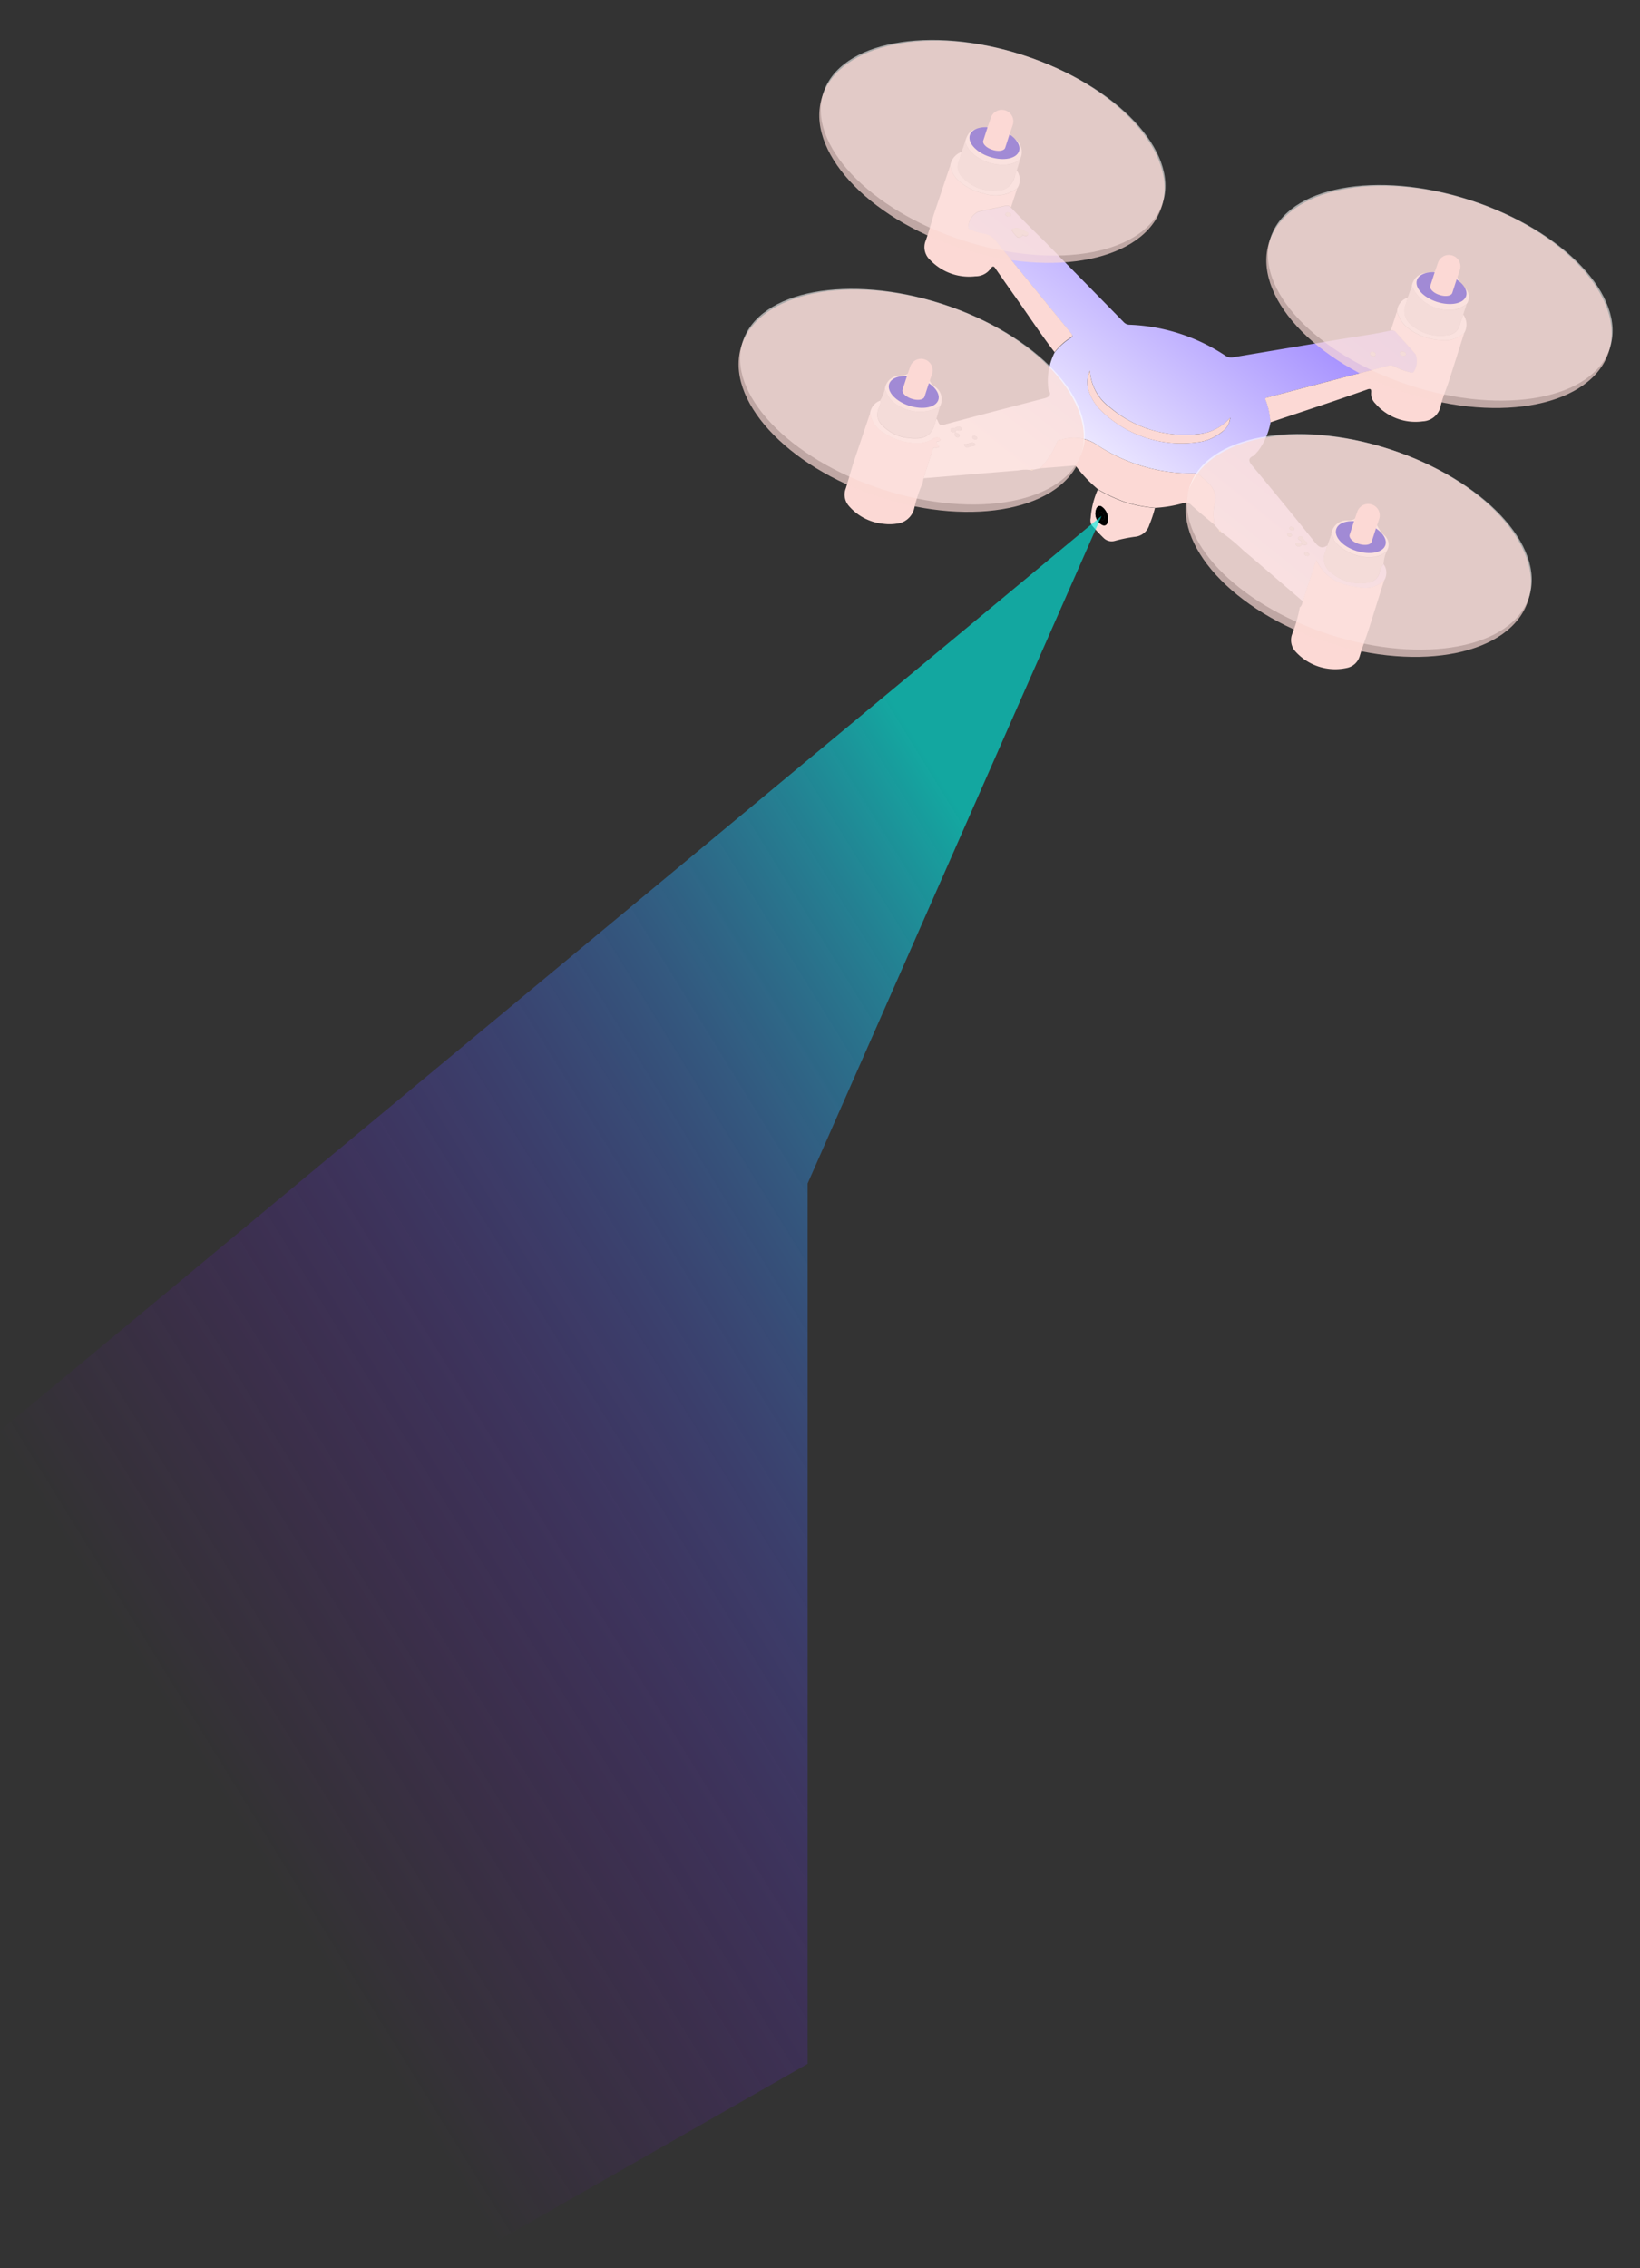 <svg xmlns="http://www.w3.org/2000/svg" xmlns:xlink="http://www.w3.org/1999/xlink" width="183.796" height="254.1" viewBox="0 0 183.796 254.1"><rect x="0" y="0" width="183.796" height="254.1" fill="#333333" stroke="none"/><defs><style>.a{fill:url(#a);}.b{fill:url(#b);}.c{fill:url(#c);}.d{fill:url(#d);}.e{fill:url(#e);}.f{fill:url(#f);}.g{fill:url(#g);}.h{fill:#fae072;}.i{fill:#bcbcbc;}.j{fill:url(#h);}.k{fill:#f0f0ef;}.l{fill:#c38f15;}.m{fill:#fff;opacity:0.58;}.n,.q,.t,.w{opacity:0.7;}.n{fill:url(#i);}.o{fill:url(#j);}.p{fill:url(#k);}.q{fill:url(#l);}.r{fill:url(#m);}.s{fill:url(#n);}.t{fill:url(#o);}.u{fill:url(#p);}.v{fill:url(#q);}.w{fill:url(#r);}.x{fill:url(#s);}.y{fill:url(#t);}.z{opacity:0.62;fill:url(#u);}</style><linearGradient id="a" x1="0.67" x2="0.114" y2="0.5" gradientUnits="objectBoundingBox"><stop offset="0" stop-color="#9880ff"/><stop offset="1" stop-color="#fff"/></linearGradient><linearGradient id="b" x1="76.705" y1="147.034" x2="77.504" y2="147.034" gradientUnits="objectBoundingBox"><stop offset="0.031" stop-color="#fcd9d5"/><stop offset="0.344" stop-color="#fde1de"/><stop offset="0.858" stop-color="#fef8f7"/><stop offset="1" stop-color="#fff"/></linearGradient><linearGradient id="c" x1="102.97" y1="88.323" x2="104.24" y2="88.323" xlink:href="#b"/><linearGradient id="d" x1="160.12" y1="148.402" x2="160.998" y2="148.402" xlink:href="#b"/><linearGradient id="e" x1="164.838" y1="148.436" x2="165.739" y2="148.436" xlink:href="#b"/><linearGradient id="f" x1="87.225" y1="187.518" x2="88.254" y2="187.518" xlink:href="#b"/><linearGradient id="g" x1="238.036" y1="315.893" x2="239.005" y2="315.893" xlink:href="#b"/><linearGradient id="h" x1="106.957" y1="224.81" x2="107.989" y2="224.81" xlink:href="#b"/><linearGradient id="i" x1="43.954" y1="74.336" x2="44.977" y2="74.336" gradientUnits="objectBoundingBox"><stop offset="0.031" stop-color="#fcd9d5"/><stop offset="0.459" stop-color="#fdebe9"/><stop offset="1" stop-color="#fff"/></linearGradient><linearGradient id="j" x1="303.766" y1="515.11" x2="304.789" y2="515.11" gradientUnits="objectBoundingBox"><stop offset="0.031" stop-color="#a18ad5"/><stop offset="0.177" stop-color="#a893d8"/><stop offset="0.419" stop-color="#bcace1"/><stop offset="0.723" stop-color="#ddd4f0"/><stop offset="1" stop-color="#fff"/></linearGradient><linearGradient id="k" x1="501.294" y1="400.19" x2="502.194" y2="400.19" xlink:href="#b"/><linearGradient id="l" x1="44" y1="73.313" x2="45.023" y2="73.313" xlink:href="#i"/><linearGradient id="m" x1="304.028" y1="508.498" x2="305.051" y2="508.498" xlink:href="#j"/><linearGradient id="n" x1="501.815" y1="394.656" x2="502.716" y2="394.656" xlink:href="#b"/><linearGradient id="o" x1="44.321" y1="74.375" x2="45.344" y2="74.375" xlink:href="#i"/><linearGradient id="p" x1="306.268" y1="515.903" x2="307.291" y2="515.903" xlink:href="#j"/><linearGradient id="q" x1="506.612" y1="400.402" x2="507.514" y2="400.402" xlink:href="#b"/><linearGradient id="r" x1="44.366" y1="73.353" x2="45.389" y2="73.353" xlink:href="#i"/><linearGradient id="s" x1="306.557" y1="508.255" x2="307.579" y2="508.255" xlink:href="#j"/><linearGradient id="t" x1="505.99" y1="395.486" x2="506.89" y2="395.486" xlink:href="#b"/><linearGradient id="u" x1="0.264" y1="0.801" x2="0.898" y2="0.191" gradientUnits="objectBoundingBox"><stop offset="0" stop-color="#7802dd" stop-opacity="0"/><stop offset="0.101" stop-color="#7508dd" stop-opacity="0.102"/><stop offset="0.231" stop-color="#6d18de" stop-opacity="0.231"/><stop offset="0.378" stop-color="#5f33de" stop-opacity="0.376"/><stop offset="0.537" stop-color="#4c58df" stop-opacity="0.537"/><stop offset="0.706" stop-color="#3488e0" stop-opacity="0.706"/><stop offset="0.88" stop-color="#17c2e2" stop-opacity="0.878"/><stop offset="1" stop-color="#00eee3"/></linearGradient></defs><g transform="translate(0 0)"><g transform="translate(79.87 0)"><path class="a" d="M567.519,239.792c2.949,3.014,5.915,6.029,8.864,9.043a.933.933,0,0,0,.7.277,20.862,20.862,0,0,1,10.689,3.471,1.141,1.141,0,0,0,.912.163l11.911-2c.163-.033.326-.049.505-.081,1.743-.293,3.5-.521,5.214-.912.2,0,.375-.033.538.147.733.847,1.5,1.678,2.249,2.526a2.119,2.119,0,0,1-.228,1.988.347.347,0,0,1-.375.033,8.779,8.779,0,0,1-1.695-.619.972.972,0,0,0-.847-.1c-1.695.456-3.389.88-5.084,1.32q-4.13,1.075-8.277,2.183c-.2.049-.424.081-.293.358a8,8,0,0,1,.521,2.46,7.568,7.568,0,0,1-1.4,3.21c-.163.163-.31.358-.472.521-.587.244-.652.538-.228,1.059,2.4,2.884,4.774,5.768,7.1,8.685.424.538.8.7,1.369.31-.065.212-.114.424-.179.619a1.922,1.922,0,0,0,.684,2.477,4.977,4.977,0,0,0,4.073,1.059,1.465,1.465,0,0,0,1.287-1.141,1.426,1.426,0,0,1,.44-.912,1.634,1.634,0,0,1,.081,1.776,2.969,2.969,0,0,1-2.542.864c-2.118-.2-4.008-.847-5.084-3.1-.538,1.629-1.01,3.128-1.5,4.627-2.216-1.906-4.432-3.829-6.664-5.7a20.976,20.976,0,0,0-2.542-2.1h0a.243.243,0,0,0-.2-.212c-.163-.179-.326-.375-.489-.554a5.859,5.859,0,0,1-.065-2.053c.538-1.515-.244-2.379-1.271-3.21l-.049-.049a1.284,1.284,0,0,0-1.092-.456,19.438,19.438,0,0,1-10.51-3.063,4.526,4.526,0,0,0-4.106-.733,1.235,1.235,0,0,1-.261.049.385.385,0,0,0-.326.277,8.17,8.17,0,0,1-1.906,2.9l-.733.147c-.114-.049-.212-.049-.277.049h0a4.041,4.041,0,0,0-1.4.033l-10.624.88c.31-.994.619-1.972.929-2.949.065-.2.065-.489.342-.473.554.033.587-.1.212-.473-.13-.114-.016-.228.147-.244.13-.016.277-.049.244-.212-.049-.163-.212-.2-.358-.212a.81.81,0,0,0-.538.2,3.234,3.234,0,0,1-1.678.44,6.792,6.792,0,0,1-3.731-1.141,3.134,3.134,0,0,1-1.564-2.2,1.741,1.741,0,0,1,1.141-1.434,1.209,1.209,0,0,1-.081.635c-.6,1.238-.049,1.988.929,2.688a4.5,4.5,0,0,0,1.825.815c1.972.326,3.128.1,3.552-1.923.016-.065.049-.114.065-.179.277.228.163.847.831.668,3.764-1.01,7.528-1.988,11.292-2.965.619-.163.782-.44.44-.978a7,7,0,0,1,.684-4.139,6.866,6.866,0,0,1,1.711-1.581c.375-.2.31-.342.081-.619-2.754-3.357-5.507-6.746-8.261-10.118a2.056,2.056,0,0,0-1.515-.978,6.606,6.606,0,0,1-1.3-.391c-.163-.049-.342-.081-.391-.293a2.017,2.017,0,0,1,1.092-1.776c1.01-.228,2.037-.44,3.047-.668a.64.64,0,0,1,.652.179C564.944,237.282,566.232,238.537,567.519,239.792Zm-10.037,21.345c-.049.228-.13.473.2.57.13.033.277,0,.293-.147.016-.277-.261-.277-.44-.375-.016-.033-.033-.033-.049-.049.049-.179.179-.212.358-.179.147.033.358.033.342-.163-.016-.228-.228-.293-.44-.244-.13.033-.228.114-.358.147-.163.033-.456-.065-.424.228C556.977,261.2,557.27,261.12,557.482,261.136Zm38.779,12.448c-.065-.016-.13-.016-.179-.033a.443.443,0,0,0-.424.065c-.065.065-.016.163.049.212a.354.354,0,0,0,.456.081.854.854,0,0,0,.179-.163c.212,0,.424.13.6-.065.033-.033,0-.2-.049-.212a1.24,1.24,0,0,1-.489-.554.261.261,0,0,0-.407-.033c-.179.147-.065.261.081.358C596.228,273.308,596.326,273.389,596.261,273.585Zm-31.2-34.494c.2.065.424.179.57-.049a.209.209,0,0,0-.081-.277c-.472-.179-.9-.6-1.466-.44-.114.033-.342.065-.277.2a3.116,3.116,0,0,0,.619.766c.179.147.424.033.587-.147Zm7.528,15.153a2.985,2.985,0,0,0-.065,2.444,5.386,5.386,0,0,0,1.385,2.1,12.851,12.851,0,0,0,10.624,3.5,5.326,5.326,0,0,0,2.851-1.173,2.236,2.236,0,0,0,.929-1.581,5.411,5.411,0,0,1-3.813,1.841,12.864,12.864,0,0,1-9.613-2.965A5.473,5.473,0,0,1,572.586,254.244ZM559.7,262.652c.033-.13.016-.212-.065-.261-.375-.212-.717.163-1.108.081-.049-.016-.065.147,0,.212.1.13.244.244.375.163A7.11,7.11,0,0,1,559.7,262.652Zm48.295-10.2c.016-.179-.1-.277-.261-.326s-.375-.081-.407.147c-.033.179.13.261.277.293C607.748,252.615,607.911,252.631,607.992,252.452Zm-3.666-.31c-.147-.016-.326-.016-.342.179a.288.288,0,0,0,.261.31c.147.033.326.016.358-.163C604.62,252.273,604.489,252.191,604.326,252.142Zm-9.173,19.976c.13.033.277.065.326-.081s-.081-.212-.212-.261-.277-.065-.326.081C594.909,272,595.039,272.07,595.153,272.118Zm-35.211-10.33a.325.325,0,0,0-.31-.212c-.114-.016-.228,0-.228.13,0,.2.163.228.31.261C559.812,261.984,559.909,261.967,559.942,261.788Zm36.873,13.2c.13.033.277.065.326-.081s-.081-.228-.212-.261c-.13-.049-.277-.065-.326.081C596.57,274.872,596.7,274.937,596.815,274.986Zm-33.093-38.111a.222.222,0,0,0-.163-.293c-.163-.065-.358-.1-.44.1-.065.147.081.228.2.277C563.478,237.005,563.625,237.022,563.722,236.875Zm31.48,35.879c.049-.13-.033-.2-.13-.244-.114-.049-.244-.1-.342.016a.166.166,0,0,0,.081.261A.267.267,0,0,0,595.2,272.754Z" transform="translate(-530.302 -212.729)"/><path class="b" d="M589.19,245.162l.684-2.1a3.834,3.834,0,0,0,1.189,1.809,6.619,6.619,0,0,0,3.878,1.385,3.091,3.091,0,0,0,2.493-.864c-.587,1.857-1.173,3.731-1.776,5.589-.293.864-.652,1.711-.864,2.591a2.147,2.147,0,0,1-2.037,1.776,5.945,5.945,0,0,1-5.3-2,1.548,1.548,0,0,1-.472-1.173c.065-.554-.163-.505-.538-.358-1.939.684-3.878,1.352-5.833,2-1.646.554-3.275,1.092-4.921,1.646a8,8,0,0,0-.521-2.46c-.147-.293.1-.31.293-.358,2.754-.733,5.507-1.45,8.277-2.183,1.695-.44,3.389-.864,5.084-1.32a.966.966,0,0,1,.847.1,8.145,8.145,0,0,0,1.695.619.35.35,0,0,0,.375-.033,2.161,2.161,0,0,0,.228-1.988c-.733-.847-1.5-1.678-2.249-2.526A.561.561,0,0,0,589.19,245.162Z" transform="translate(-513.194 -208.144)"/><path class="c" d="M562.07,235.578l-.684,2.1a.64.64,0,0,0-.652-.179c-1.01.228-2.037.44-3.047.668a2.017,2.017,0,0,0-1.092,1.776c.049.212.228.244.391.293a4.968,4.968,0,0,0,1.3.391,2.167,2.167,0,0,1,1.515.978c2.754,3.373,5.491,6.746,8.261,10.118.228.277.293.424-.081.619a6.576,6.576,0,0,0-1.711,1.581c-1.629-2.118-3.08-4.35-4.627-6.518-.635-.9-1.271-1.809-1.906-2.721-.212-.31-.342-.6-.7-.049a2.054,2.054,0,0,1-1.646.782,6.021,6.021,0,0,1-5.067-1.825,1.943,1.943,0,0,1-.489-2.2c.342-.961.6-1.939.9-2.917.619-1.825,1.222-3.65,1.841-5.458a2.884,2.884,0,0,0,.961,1.711,6.025,6.025,0,0,0,2.737,1.4A4.057,4.057,0,0,0,562.07,235.578Z" transform="translate(-527.949 -214.463)"/><path class="d" d="M547.214,255.5c.619-1.825,1.222-3.634,1.841-5.458a3.121,3.121,0,0,0,1.564,2.2,6.712,6.712,0,0,0,3.731,1.141,3.235,3.235,0,0,0,1.678-.44.81.81,0,0,1,.538-.2c.147.033.326.049.358.212.049.179-.114.212-.244.212-.163.016-.277.13-.147.244.391.375.342.505-.212.473-.277-.016-.277.293-.342.473-.31.978-.619,1.972-.929,2.949-.049.2-.081.407-.13.6a15.441,15.441,0,0,0-.929,2.819A2.254,2.254,0,0,1,552,262.423a5.166,5.166,0,0,1-1.418.016,5.854,5.854,0,0,1-3.894-1.988,1.912,1.912,0,0,1-.358-2C546.627,257.5,546.9,256.492,547.214,255.5Z" transform="translate(-531.406 -203.751)"/><path class="e" d="M587.344,262.379c-.587,1.858-1.173,3.731-1.76,5.589-.326.978-.7,1.955-.994,2.949a1.869,1.869,0,0,1-1.336,1.287,6.009,6.009,0,0,1-5.882-1.841,1.9,1.9,0,0,1-.342-1.939,15.585,15.585,0,0,0,.847-2.982c.245-.163.261-.44.342-.684.489-1.5.961-2.982,1.5-4.627,1.075,2.249,2.965,2.884,5.084,3.1A2.942,2.942,0,0,0,587.344,262.379Z" transform="translate(-512.08 -197.4)"/><path class="f" d="M559.62,255.154a8.245,8.245,0,0,0,1.906-2.9.384.384,0,0,1,.326-.277,1.465,1.465,0,0,0,.261-.049,4.633,4.633,0,0,1,4.106.733,19.3,19.3,0,0,0,10.51,3.063,1.259,1.259,0,0,1,1.092.456l.049.049c1.026.831,1.792,1.695,1.271,3.21a5.858,5.858,0,0,0,.065,2.053c-.88-.733-1.76-1.45-2.607-2.216a.8.8,0,0,0-.929-.212,14.287,14.287,0,0,1-3.112.521A16.293,16.293,0,0,1,569.38,259a17.066,17.066,0,0,1-3.226-1.483,15.268,15.268,0,0,1-2.411-2.509c-.147-.228-.391-.147-.6-.13C561.95,254.975,560.777,255.073,559.62,255.154Z" transform="translate(-522.957 -202.69)"/><path class="g" d="M563.925,255.29a16.986,16.986,0,0,0,3.226,1.483,16.282,16.282,0,0,0,3.177.587,13.781,13.781,0,0,1-.635,1.906,1.854,1.854,0,0,1-1.646,1.32,17.239,17.239,0,0,0-2.216.456,1.277,1.277,0,0,1-1.206-.277,19.436,19.436,0,0,1-1.369-1.466,1.086,1.086,0,0,1-.13-.815A9.4,9.4,0,0,1,563.925,255.29Zm.505,3.976c.326.13.554-.033.619-.44a1.715,1.715,0,0,0-.57-1.515c-.212-.2-.456-.261-.668.033A1.434,1.434,0,0,0,564.43,259.266Z" transform="translate(-520.761 -200.447)"/><path class="h" d="M571.93,258.06c.114.033.2.081.2.212A.226.226,0,0,1,571.93,258.06Z" transform="translate(-515.209 -198.703)"/><path class="h" d="M559,253.991a.207.207,0,0,1,.277-.049A.222.222,0,0,1,559,253.991Z" transform="translate(-523.347 -201.315)"/><path class="i" d="M548.778,249.647a4.647,4.647,0,0,0,.521-1.287,3.275,3.275,0,0,0,.864,1.418,4.638,4.638,0,0,0,5.3.57c-.13.44-.261.88-.391,1.336a.4.4,0,0,0-.065.179c-.424,2.02-1.564,2.249-3.552,1.923a4.5,4.5,0,0,1-1.825-.815c-.978-.7-1.532-1.45-.929-2.688A1.374,1.374,0,0,0,548.778,249.647Z" transform="translate(-529.989 -204.808)"/><path class="i" d="M579.545,259.6c.147-.407.293-.815.44-1.206.261.2.228.554.424.8,1.043,1.336,4.025,2.526,5.752,1.108a4.279,4.279,0,0,0-.326,1.418,1.426,1.426,0,0,0-.44.912,1.488,1.488,0,0,1-1.287,1.141,4.977,4.977,0,0,1-4.073-1.059,1.922,1.922,0,0,1-.684-2.477C579.431,260,579.48,259.791,579.545,259.6Z" transform="translate(-510.653 -198.495)"/><path class="j" d="M563.185,247.11a5.43,5.43,0,0,0,2.281,4.171,13.022,13.022,0,0,0,9.613,2.965,5.475,5.475,0,0,0,3.813-1.841,2.1,2.1,0,0,1-.929,1.581,5.326,5.326,0,0,1-2.851,1.173,12.851,12.851,0,0,1-10.624-3.5,5.385,5.385,0,0,1-1.385-2.1A3.056,3.056,0,0,1,563.185,247.11Z" transform="translate(-520.9 -205.595)"/><path class="i" d="M558.9,238.149c-.163.2-.407.293-.587.147a2.376,2.376,0,0,1-.619-.766c-.065-.13.147-.163.277-.2.587-.163.994.261,1.467.44a.184.184,0,0,1,.081.277c-.163.228-.375.114-.57.065-.016-.016-.033-.049-.065-.065C558.884,238.1,558.9,238.116,558.9,238.149Z" transform="translate(-524.176 -211.771)"/><path class="i" d="M577.733,259.286c.081-.179-.033-.277-.179-.358s-.244-.212-.081-.358a.272.272,0,0,1,.407.033c.147.212.245.44.489.554.049.016.081.179.049.212-.179.179-.407.065-.6.065h0a.66.66,0,0,1-.082-.147Z" transform="translate(-511.774 -198.431)"/><path class="i" d="M554.009,251.578c-.212,0-.505.065-.538-.228s.245-.2.424-.228c.13-.033.228-.114.358-.147.212-.049.424.033.44.244s-.2.2-.342.163c-.163-.016-.293.016-.342.2Z" transform="translate(-526.829 -203.171)"/><path class="i" d="M555.627,252.39a5.28,5.28,0,0,0-.8.212c-.13.081-.277-.049-.375-.163-.049-.065-.049-.228,0-.212.375.081.717-.293,1.108-.081C555.627,252.178,555.66,252.259,555.627,252.39Z" transform="translate(-526.231 -202.467)"/><path class="i" d="M585.06,246.146c-.081.179-.244.163-.391.13s-.31-.13-.277-.293c.049-.228.244-.212.407-.147A.279.279,0,0,1,585.06,246.146Z" transform="translate(-507.369 -206.423)"/><path class="i" d="M553.821,251.34c.016.016.033.016.049.033.179.1.44.1.44.375,0,.163-.163.179-.293.147-.326-.081-.261-.326-.2-.554Z" transform="translate(-526.64 -202.933)"/><path class="i" d="M577.926,259.165a.813.813,0,0,1-.179.163.354.354,0,0,1-.456-.081c-.065-.065-.114-.147-.049-.212a.437.437,0,0,1,.424-.065c.065.016.13.016.179.033h0a1.5,1.5,0,0,0,.082.163Z" transform="translate(-511.885 -198.146)"/><path class="i" d="M582.684,245.823c.163.049.293.147.277.31-.033.2-.2.2-.358.163s-.293-.13-.261-.31C582.358,245.791,582.537,245.807,582.684,245.823Z" transform="translate(-508.659 -206.41)"/><path class="i" d="M577.006,258.226c-.13-.049-.261-.114-.212-.261s.2-.13.326-.081.261.114.212.261S577.136,258.258,577.006,258.226Z" transform="translate(-512.154 -198.836)"/><path class="i" d="M555.524,251.825a.191.191,0,0,1-.244.179c-.147-.033-.31-.049-.31-.261,0-.147.13-.147.228-.13C555.361,251.629,555.491,251.694,555.524,251.825Z" transform="translate(-525.883 -202.765)"/><path class="i" d="M578.026,259.986c-.13-.049-.261-.114-.212-.261s.2-.13.326-.081.261.114.212.261C578.319,260.051,578.156,260.018,578.026,259.986Z" transform="translate(-511.512 -197.728)"/><path class="i" d="M557.863,236.585a.306.306,0,0,1-.391.081c-.13-.049-.261-.13-.2-.277.081-.2.261-.179.44-.1A.219.219,0,0,1,557.863,236.585Z" transform="translate(-524.443 -212.44)"/><path class="i" d="M577.153,258.585a.3.3,0,0,1-.407.033.166.166,0,0,1-.081-.261c.1-.114.228-.065.342-.016S577.2,258.455,577.153,258.585Z" transform="translate(-512.253 -198.56)"/><path class="k" d="M554.49,232.465c.31-1.059.717-1.4,1.906-1.466a1.32,1.32,0,0,0,.978-.505c.375-.407.75-1.075,1.4-.88.684.212.619.978.668,1.564a1.189,1.189,0,0,0,.505.961,1.738,1.738,0,0,1,.684,2.314C559.036,235.952,554.946,234.648,554.49,232.465Zm4.66,1.206c-.147-.081-.244.016-.342.1-.277.016-.554.049-.815.065a.67.67,0,0,0,.864.049.313.313,0,0,0,.293-.212c.033-.016.147,0,.065-.1A.337.337,0,0,1,559.15,233.671Z" transform="translate(-526.186 -216.629)"/><path class="i" d="M554.827,231.35c.456,2.183,4.546,3.487,6.159,1.988-.13.44-.261.88-.391,1.3-.081.244-.2.489-.261.733a1.856,1.856,0,0,1-1.89,1.483,4.85,4.85,0,0,1-3.894-1.4,1.583,1.583,0,0,1-.456-1.874,8.536,8.536,0,0,0,.326-1.043C554.566,232.132,554.7,231.741,554.827,231.35Z" transform="translate(-526.523 -215.514)"/><path class="k" d="M554.747,232.07c-.114.358-.2.717-.326,1.043a1.583,1.583,0,0,0,.456,1.874,4.707,4.707,0,0,0,3.894,1.4,1.852,1.852,0,0,0,1.89-1.483,4.4,4.4,0,0,1,.261-.733,1.744,1.744,0,0,1,.049,1.972,4.1,4.1,0,0,1-3.813.57,6.107,6.107,0,0,1-2.737-1.4,2.883,2.883,0,0,1-.961-1.711A1.969,1.969,0,0,1,554.747,232.07Z" transform="translate(-526.834 -215.061)"/><path class="k" d="M585.21,242.41a1.722,1.722,0,0,1,1.923-1.466,1.177,1.177,0,0,0,1.026-.521,2.352,2.352,0,0,1,.8-.75c.489-.261.831-.147,1.026.358a.306.306,0,0,1,.033.13,3.529,3.529,0,0,0,1.189,2.509,1.366,1.366,0,0,1,.147,1.743,3.763,3.763,0,0,1-1.255.619A4.529,4.529,0,0,1,585.21,242.41Zm1.939.8a2.065,2.065,0,0,0,1.678.7C588.257,243.713,587.719,243.387,587.149,243.208Z" transform="translate(-506.851 -210.361)"/><path class="i" d="M585.533,241.3a4.625,4.625,0,0,0,4.888,2.64,3.615,3.615,0,0,0,1.255-.619l-.391,1.173c-.13.391-.293.766-.391,1.173a1.487,1.487,0,0,1-1.3,1.124,4.991,4.991,0,0,1-4.025-1.043,2,2,0,0,1-.717-2.46l.2-.684C585.224,242.164,585.37,241.74,585.533,241.3Z" transform="translate(-507.174 -209.252)"/><path class="k" d="M585.373,242.1l-.2.684a2,2,0,0,0,.717,2.46,4.976,4.976,0,0,0,4.025,1.043,1.466,1.466,0,0,0,1.3-1.124c.1-.391.261-.782.391-1.173a1.933,1.933,0,0,1,.147,2,3.147,3.147,0,0,1-2.493.864,6.579,6.579,0,0,1-3.878-1.385,3.644,3.644,0,0,1-1.189-1.809A1.7,1.7,0,0,1,585.373,242.1Z" transform="translate(-507.487 -208.748)"/><path class="k" d="M585.845,261.434c-1.727,1.418-4.709.228-5.752-1.108-.2-.244-.147-.6-.424-.8a1.747,1.747,0,0,1,1.955-1.564,1.168,1.168,0,0,0,.978-.473,3.05,3.05,0,0,1,.847-.8c.456-.277.766-.114.994.326a.372.372,0,0,1,.049.179,3.465,3.465,0,0,0,1.189,2.493A1.352,1.352,0,0,1,585.845,261.434Zm-1.711-.733c-.375.114-.782-.033-1.157.179-.766-.163-1.189-.782-1.711-1.385a1.746,1.746,0,0,0,1.695,1.385,1.116,1.116,0,0,0,1.206-.081c.13-.016.228-.065.261-.277A2.813,2.813,0,0,1,584.134,260.7Z" transform="translate(-510.338 -199.65)"/><path class="k" d="M555.129,251.463a4.641,4.641,0,0,1-5.3-.57,3.373,3.373,0,0,1-.864-1.418,1.715,1.715,0,0,1,1.906-1.466,1.32,1.32,0,0,0,.978-.505c.375-.407.75-1.075,1.4-.88.668.2.6.929.652,1.5a1.321,1.321,0,0,0,.57,1.059A1.707,1.707,0,0,1,555.129,251.463Zm-4.546-2a1.994,1.994,0,0,0,3.014,1.206A2.186,2.186,0,0,1,550.583,249.459Z" transform="translate(-529.66 -205.923)"/><path d="M564.224,258.556a1.449,1.449,0,0,1-.619-1.939c.212-.293.456-.228.668-.033a1.673,1.673,0,0,1,.57,1.515C564.794,258.523,564.566,258.686,564.224,258.556Zm-.065-.57c.179.065.244-.033.277-.179a.682.682,0,0,0-.261-.684.178.178,0,0,0-.293.13A.658.658,0,0,0,564.159,257.986Z" transform="translate(-520.555 -199.737)"/><path class="k" d="M558.436,237.851c0-.033-.016-.049-.016-.081.016.016.033.049.065.065A.164.164,0,0,0,558.436,237.851Z" transform="translate(-523.712 -211.473)"/><path class="k" d="M577.681,259.143c-.033-.049-.049-.114-.081-.163A1.486,1.486,0,0,0,577.681,259.143Z" transform="translate(-511.641 -198.124)"/><path class="l" d="M557.494,232.264a.713.713,0,0,1-.864-.049c.277-.016.554-.049.815-.065C557.461,232.183,557.477,232.231,557.494,232.264Z" transform="translate(-524.839 -215.01)"/><path class="l" d="M557.14,232.2c.1-.065.2-.179.342-.1h0a.319.319,0,0,1-.31.212A.3.3,0,0,1,557.14,232.2Z" transform="translate(-524.518 -215.059)"/><path class="l" d="M557.35,232.128c.016-.033.049-.065.065-.1.082.1-.016.081-.065.1Z" transform="translate(-524.385 -215.086)"/><path class="l" d="M586.4,241.79c.587.179,1.108.505,1.678.7A2,2,0,0,1,586.4,241.79Z" transform="translate(-506.102 -208.943)"/><path class="l" d="M582.365,259.745a1.719,1.719,0,0,1-1.694-1.385c.505.6.912,1.238,1.694,1.385Z" transform="translate(-509.708 -198.514)"/><path class="l" d="M582.906,259.191a1.116,1.116,0,0,1-1.206.081v.016c.358-.212.782-.065,1.157-.179A.356.356,0,0,1,582.906,259.191Z" transform="translate(-509.06 -198.042)"/><path class="l" d="M582.41,259.169c.1-.049.179-.114.31-.179-.033.212-.13.261-.261.277Z" transform="translate(-508.613 -198.118)"/><path class="l" d="M549.96,248.35a2.186,2.186,0,0,0,3.014,1.206A1.989,1.989,0,0,1,549.96,248.35Z" transform="translate(-529.037 -204.814)"/><path d="M564,257.729a.692.692,0,0,1-.293-.733.182.182,0,0,1,.293-.13.642.642,0,0,1,.261.684C564.243,257.7,564.178,257.794,564,257.729Z" transform="translate(-520.394 -199.48)"/><g transform="translate(9.04)"><ellipse class="m" cx="10.917" cy="19.992" rx="10.917" ry="19.992" transform="translate(0 20.768) rotate(-72.025)"/><path class="n" d="M582.821,243.041c-1.939,5.98-12.025,8.049-22.534,4.644s-17.451-11.015-15.512-16.978c1.939-5.98,12.025-8.049,22.534-4.644S584.76,237.061,582.821,243.041Z" transform="translate(-541.544 -219.873)"/><g transform="translate(19.74 12.3)"><path class="o" d="M560.335,233.057c-.277.847-1.727,1.141-3.259.652-1.515-.489-2.526-1.581-2.249-2.444s1.727-1.141,3.259-.652C559.6,231.1,560.612,232.193,560.335,233.057Z" transform="translate(-554.782 -228.429)"/><path class="p" d="M558.213,229.245a1.291,1.291,0,0,0-1.629.831l-.179.521-.179.521-.489,1.515h0c-.114.342.342.815,1.026,1.027.684.228,1.32.114,1.434-.228h0l.489-1.515.179-.521.179-.521A1.291,1.291,0,0,0,558.213,229.245Z" transform="translate(-554.192 -229.18)"/></g></g><g transform="translate(59.155 16.249)"><ellipse class="m" cx="10.917" cy="19.992" rx="10.917" ry="19.992" transform="translate(0 20.768) rotate(-72.025)"/><path class="q" d="M613.571,253.021c-1.939,5.98-12.025,8.049-22.534,4.644s-17.451-11.015-15.512-16.978c1.939-5.98,12.025-8.049,22.534-4.644S615.51,247.041,613.571,253.021Z" transform="translate(-572.305 -229.841)"/><g transform="translate(19.728 12.312)"><path class="r" d="M591.085,243.025c-.277.847-1.727,1.141-3.259.652s-2.526-1.581-2.249-2.444c.277-.847,1.727-1.141,3.259-.652C590.368,241.087,591.362,242.178,591.085,243.025Z" transform="translate(-585.532 -238.414)"/><path class="s" d="M588.963,239.225a1.291,1.291,0,0,0-1.629.831l-.179.521-.179.521-.489,1.515h0c-.114.342.342.815,1.027,1.027.684.228,1.32.114,1.434-.228h0l.489-1.515.179-.521.179-.521A1.284,1.284,0,0,0,588.963,239.225Z" transform="translate(-584.941 -239.16)"/></g></g><g transform="translate(0 27.885)"><ellipse class="m" cx="10.917" cy="19.992" rx="10.917" ry="19.992" transform="translate(0 20.768) rotate(-72.025)"/><path class="t" d="M577.271,260.161c-1.939,5.98-12.025,8.049-22.534,4.644s-17.451-11.015-15.512-16.978c1.939-5.98,12.025-8.049,22.534-4.644C572.253,246.572,579.21,254.181,577.271,260.161Z" transform="translate(-535.997 -236.983)"/><g transform="translate(19.737 12.31)"><path class="u" d="M554.785,250.165c-.277.847-1.727,1.141-3.259.652-1.515-.489-2.526-1.581-2.249-2.444.277-.847,1.727-1.141,3.259-.652S555.062,249.318,554.785,250.165Z" transform="translate(-549.232 -245.554)"/><path class="v" d="M552.663,246.365a1.291,1.291,0,0,0-1.629.831l-.179.521-.179.521-.489,1.515h0c-.114.342.342.815,1.026,1.027.684.228,1.32.114,1.434-.228h0l.489-1.515.179-.521.179-.521A1.3,1.3,0,0,0,552.663,246.365Z" transform="translate(-548.642 -246.3)"/></g></g><g transform="translate(50.095 44.144)"><ellipse class="m" cx="10.917" cy="19.992" rx="10.917" ry="19.992" transform="translate(0 20.768) rotate(-72.025)"/><path class="w" d="M608.021,270.131c-1.939,5.98-12.025,8.049-22.534,4.644S568.036,263.76,569.975,257.8c1.939-5.98,12.025-8.049,22.534-4.644S609.96,264.168,608.021,270.131Z" transform="translate(-566.738 -246.967)"/><g transform="translate(19.745 12.312)"><path class="x" d="M585.535,260.147c-.277.847-1.727,1.141-3.259.652s-2.526-1.581-2.249-2.444,1.727-1.141,3.259-.652S585.812,259.3,585.535,260.147Z" transform="translate(-579.982 -255.536)"/><path class="y" d="M583.413,256.345a1.291,1.291,0,0,0-1.629.831l-.179.521-.179.521-.489,1.515h0c-.114.342.342.815,1.027,1.027s1.32.114,1.434-.228h0l.489-1.515.179-.521.179-.521A1.278,1.278,0,0,0,583.413,256.345Z" transform="translate(-579.391 -256.28)"/></g></g></g><path class="z" d="M611.558,257.1l-32.946,74.789v98.626L541.2,451.86l-10.558-6.175L517.2,453.408l-29.1-13.54V359.6Z" transform="translate(-488.1 -199.307)"/></g></svg>